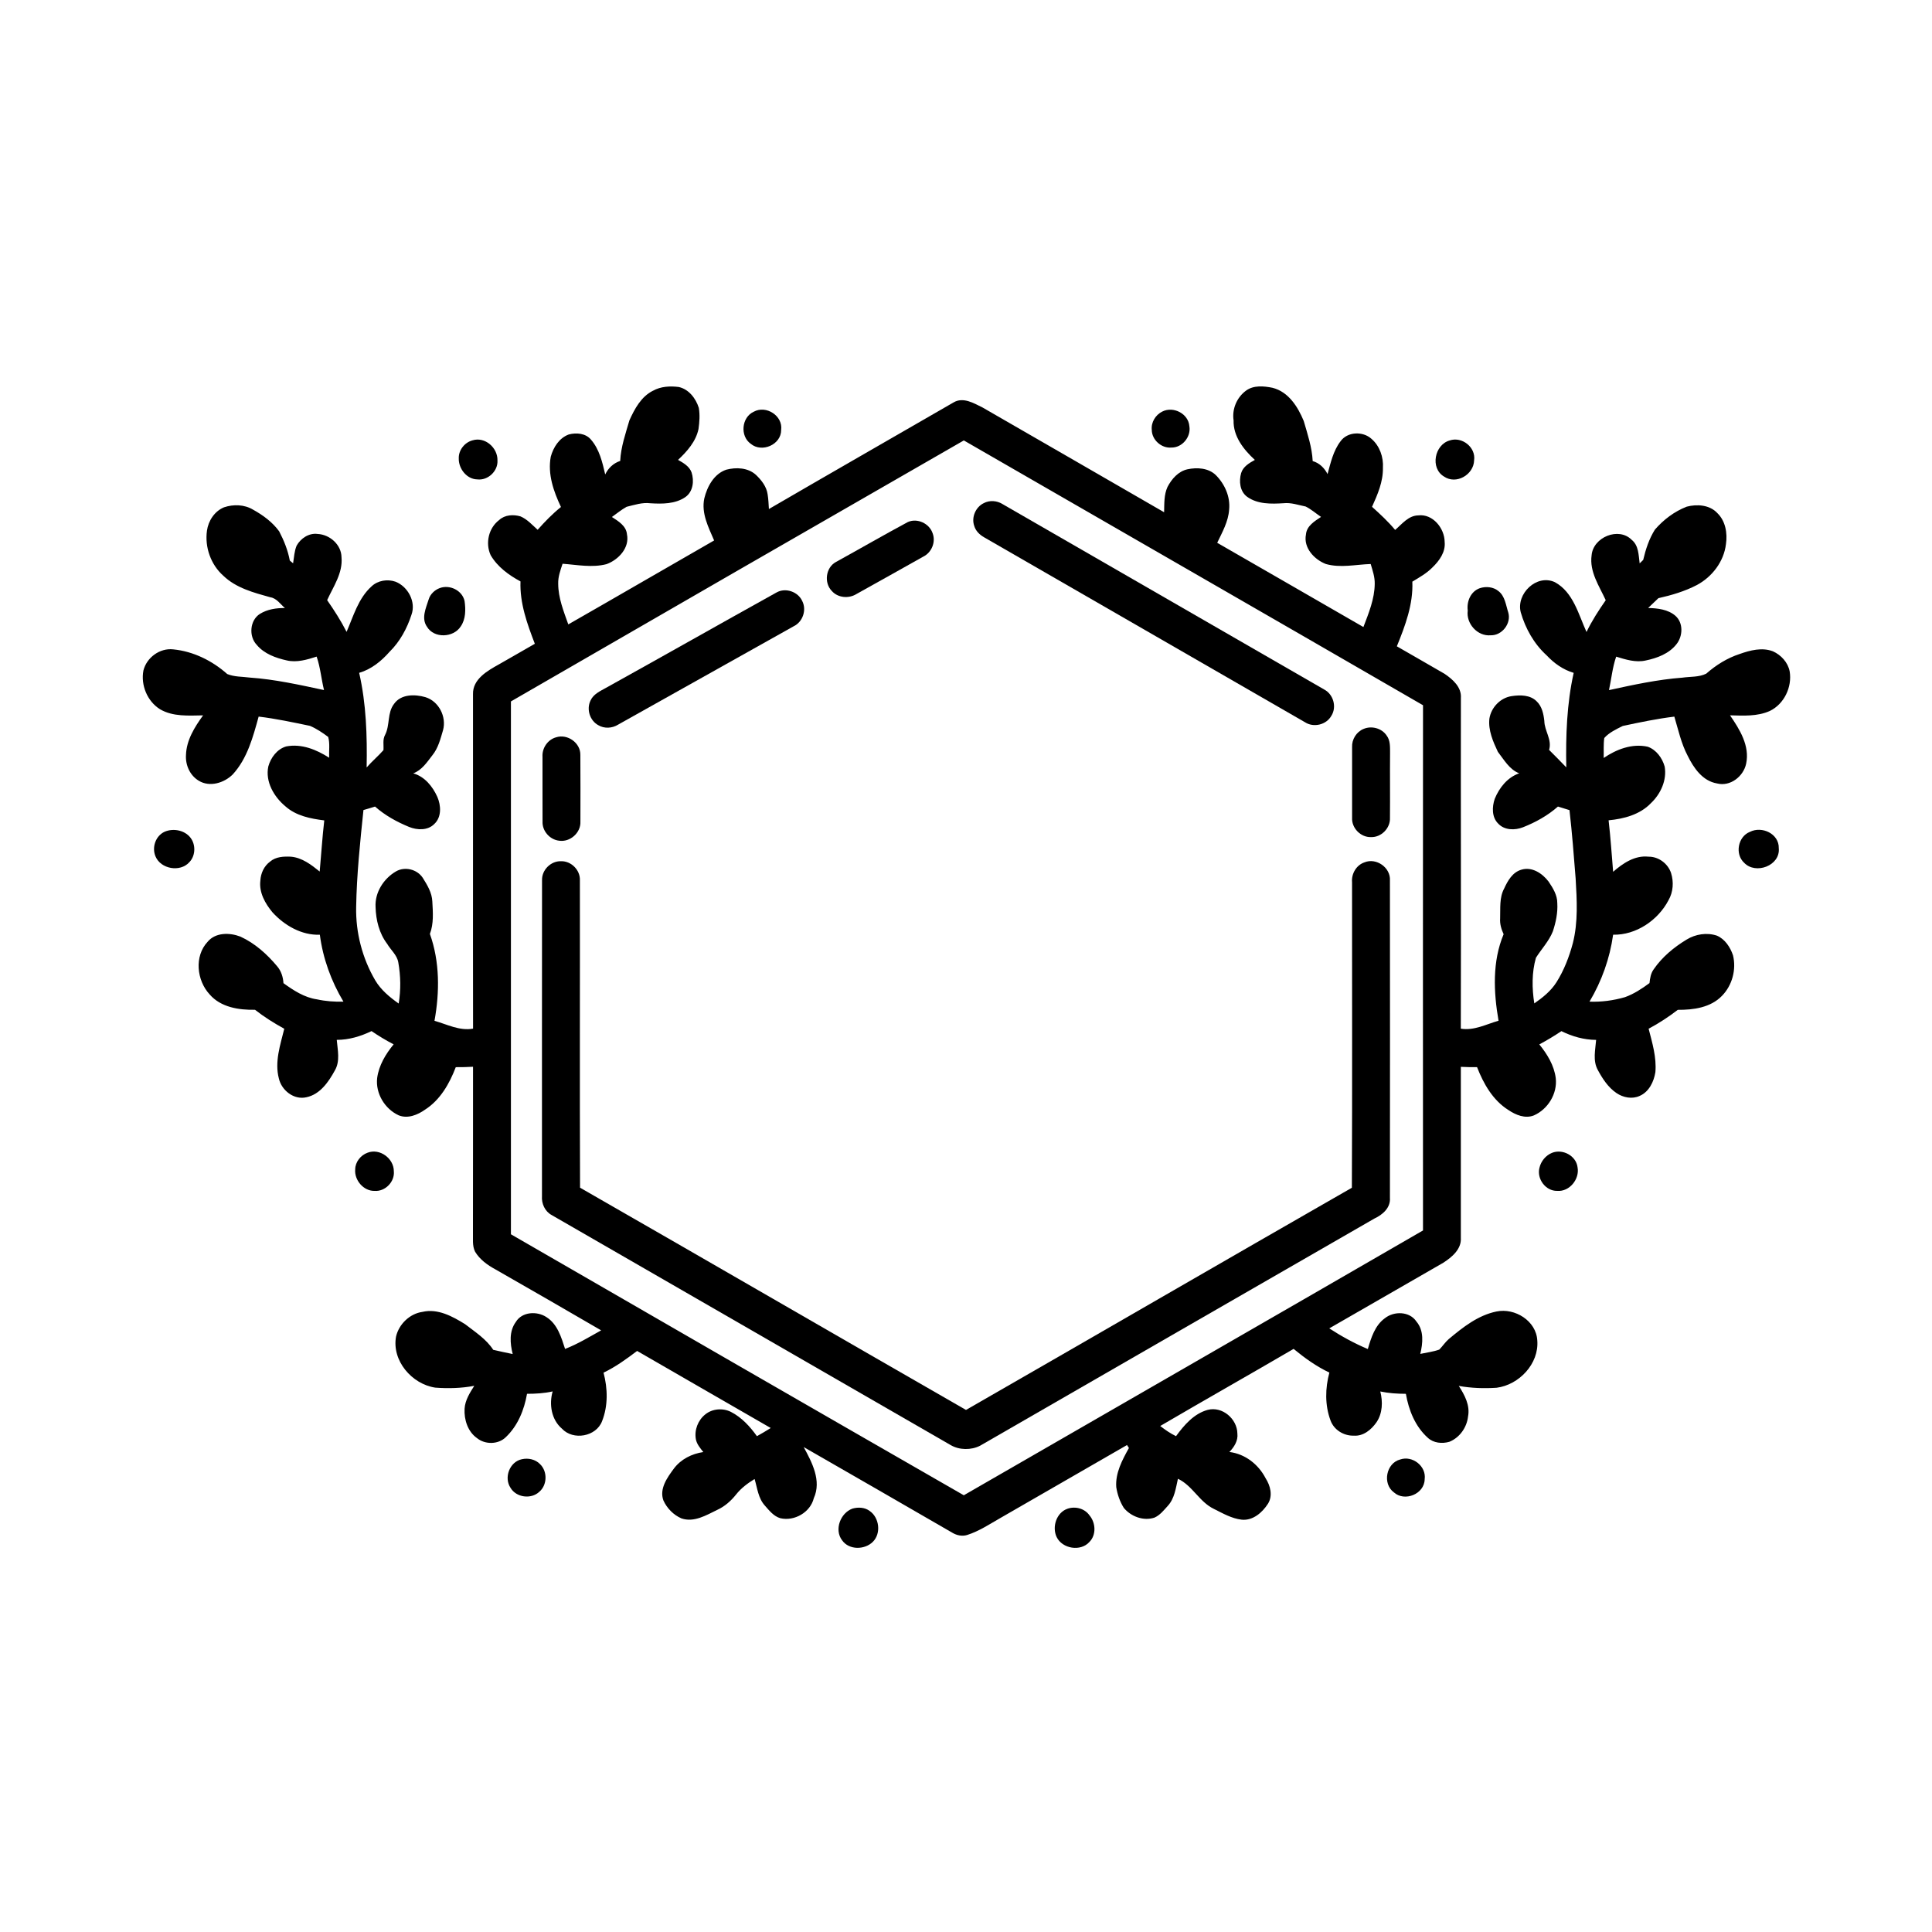 <?xml version="1.0" encoding="UTF-8"?>
<!-- Uploaded to: SVG Repo, www.svgrepo.com, Generator: SVG Repo Mixer Tools -->
<svg fill="#000000" width="800px" height="800px" version="1.1" viewBox="144 144 512 512" xmlns="http://www.w3.org/2000/svg">
 <g>
  <path d="m317.05 247.55c2.066-1.16 4.531-1.285 6.832-0.992 2.664 0.586 4.523 3.031 5.309 5.527 0.32 1.848 0.18 3.758-0.078 5.606-0.688 3.301-3.023 5.941-5.422 8.18 1.41 0.801 2.984 1.688 3.578 3.305 0.734 2.234 0.426 5.129-1.648 6.562-2.68 1.844-6.133 1.824-9.254 1.633-2.152-0.273-4.242 0.438-6.309 0.938-1.387 0.766-2.609 1.789-3.898 2.699 1.695 1.098 3.793 2.34 3.992 4.582 0.746 3.598-2.262 6.766-5.41 7.914-3.812 0.996-7.793 0.176-11.652-0.105-0.574 1.723-1.219 3.469-1.16 5.309 0.016 3.758 1.441 7.281 2.676 10.766 12.91-7.375 25.75-14.855 38.645-22.246-1.504-3.512-3.438-7.195-2.602-11.148 0.758-3.152 2.582-6.512 5.824-7.609 2.625-0.684 5.758-0.551 7.859 1.371 1.457 1.387 2.809 3.102 3.098 5.152 0.207 1.289 0.262 2.598 0.34 3.902 16.273-9.469 32.617-18.824 48.918-28.242 2.566-1.535 5.387 0.199 7.723 1.348 16.023 9.254 32.074 18.469 48.09 27.746 0.062-2.254-0.055-4.617 0.902-6.711 1.117-2.117 2.856-4.137 5.297-4.672 2.516-0.539 5.519-0.363 7.481 1.516 2.387 2.379 3.902 5.758 3.551 9.176-0.211 3.172-1.82 5.984-3.16 8.789 12.934 7.414 25.82 14.898 38.746 22.324 1.402-3.688 2.961-7.434 3-11.441 0.047-1.816-0.566-3.547-1.07-5.262-3.941 0.129-7.992 1.102-11.871 0.004-3.078-1.191-5.992-4.293-5.285-7.828 0.18-2.269 2.297-3.527 4-4.656-1.359-0.918-2.609-2.027-4.082-2.758-1.93-0.383-3.852-1.086-5.844-0.871-3.258 0.207-6.902 0.293-9.668-1.711-1.934-1.422-2.195-4.121-1.586-6.269 0.523-1.738 2.16-2.668 3.637-3.496-2.953-2.719-5.762-6.238-5.637-10.473-0.453-3.016 0.859-6.098 3.301-7.891 2.004-1.477 4.715-1.215 7.016-0.75 4.227 1.059 6.723 5.031 8.277 8.805 1.008 3.477 2.191 6.973 2.371 10.617 1.785 0.508 3.102 1.824 3.938 3.445 0.82-2.988 1.516-6.168 3.43-8.676 1.824-2.586 5.922-2.734 8.195-0.676 2.199 1.887 3.234 4.867 3.047 7.723 0.066 3.644-1.41 7.043-2.883 10.305 2.148 1.934 4.273 3.898 6.125 6.125 1.812-1.551 3.519-3.809 6.117-3.852 3.871-0.469 6.984 3.426 7.004 7.043 0.273 2.676-1.426 5.012-3.254 6.762-1.531 1.566-3.461 2.629-5.312 3.758 0.258 5.984-1.887 11.688-4.106 17.133 4.207 2.445 8.449 4.832 12.652 7.289 2.156 1.461 4.535 3.535 4.32 6.41-0.047 29.211 0.066 58.422-0.02 87.633 3.504 0.574 6.731-1.176 10-2.109-1.316-7.562-1.688-15.711 1.348-22.926-0.605-1.309-1.035-2.715-0.926-4.176 0.098-2.648-0.25-5.508 1.066-7.93 0.945-2.066 2.211-4.312 4.555-4.988 2.816-0.875 5.566 0.973 7.211 3.133 1.148 1.707 2.336 3.59 2.316 5.731 0.156 2.543-0.383 5.07-1.176 7.477-1.035 2.602-3.012 4.664-4.488 7-1.113 3.918-1.059 8.098-0.43 12.094 2.223-1.543 4.387-3.273 5.856-5.582 2.016-3.184 3.383-6.746 4.356-10.375 1.426-5.606 1.078-11.445 0.742-17.164-0.477-6.039-0.941-12.082-1.629-18.102-1.031-0.309-2.047-0.625-3.059-0.949-2.711 2.398-5.91 4.164-9.258 5.488-2.133 0.84-4.91 0.82-6.566-0.961-1.738-1.695-1.656-4.434-0.93-6.57 1.203-2.949 3.387-5.707 6.488-6.766-2.609-1.004-4.023-3.598-5.656-5.695-1.281-2.723-2.586-5.703-2.246-8.785 0.461-2.969 2.91-5.551 5.926-5.981 2.234-0.336 4.91-0.344 6.613 1.395 1.402 1.336 1.812 3.32 2.019 5.172 0.035 2.672 2.086 4.941 1.266 7.691 1.52 1.535 3.066 3.047 4.555 4.629-0.156-8.387 0.129-16.832 1.961-25.047-2.793-0.828-5.199-2.535-7.176-4.648-3.332-3.031-5.617-7.102-6.856-11.406-1.258-4.91 4.211-10.23 9.059-7.973 4.863 2.66 6.231 8.504 8.371 13.195 1.422-2.965 3.219-5.731 5.094-8.422-1.727-3.773-4.359-7.539-3.742-11.914 0.406-4.781 7.16-7.59 10.621-4.086 1.871 1.496 1.82 4.082 2.113 6.242 0.309-0.305 0.621-0.613 0.938-0.922 0.656-2.789 1.566-5.598 3.106-8.031 2.281-2.629 5.172-4.82 8.434-6.078 2.719-0.719 6.102-0.484 8.109 1.707 2.176 2.082 2.711 5.359 2.281 8.23-0.547 4.609-3.652 8.66-7.691 10.824-3.199 1.672-6.699 2.699-10.203 3.488-0.914 0.859-1.812 1.734-2.723 2.598 2.496 0.07 5.258 0.367 7.227 2.074 2.141 1.883 1.98 5.402 0.285 7.523-1.973 2.519-5.121 3.691-8.152 4.32-2.644 0.605-5.32-0.25-7.832-1.016-0.996 2.867-1.27 5.914-1.906 8.867 6.438-1.406 12.91-2.812 19.496-3.305 2.082-0.305 4.352-0.094 6.273-1.055 2.578-2.266 5.551-4.133 8.832-5.203 2.793-0.988 5.938-1.828 8.836-0.723 2.172 0.969 3.996 2.957 4.449 5.336 0.68 4.121-1.457 8.641-5.266 10.477-3.305 1.484-7.019 1.246-10.547 1.156 2.566 3.723 5.277 8.078 4.277 12.809-0.707 3.383-4.215 6.144-7.715 5.242-3.852-0.652-6.199-4.109-7.797-7.359-1.711-3.25-2.473-6.863-3.519-10.348-4.602 0.559-9.148 1.508-13.668 2.477-1.734 0.863-3.609 1.738-4.902 3.191-0.242 1.754-0.102 3.527-0.152 5.289 3.375-2.293 7.547-3.902 11.668-2.981 2.289 0.809 3.856 2.996 4.496 5.269 0.613 3.586-1.055 7.238-3.641 9.684-2.906 3.043-7.164 4.164-11.223 4.547 0.527 4.539 0.82 9.102 1.203 13.648 2.586-2.262 5.75-4.406 9.367-4.008 2.66-0.035 5.156 1.82 5.984 4.332 0.746 2.356 0.574 5.035-0.676 7.203-2.777 5.32-8.598 9.277-14.68 9.145-0.867 6.262-3.027 12.309-6.258 17.738 3.168 0.121 6.352-0.305 9.402-1.188 2.359-0.848 4.488-2.246 6.496-3.731 0.141-1.281 0.34-2.602 1.125-3.668 2.238-3.254 5.352-5.828 8.707-7.859 2.363-1.453 5.371-1.93 8.023-1.047 2.152 0.914 3.547 3.062 4.277 5.211 0.918 3.762-0.199 7.973-2.926 10.746-3.008 3.121-7.578 3.738-11.699 3.707-2.449 1.871-5.016 3.566-7.738 5.008 0.969 3.754 2.133 7.586 1.793 11.508-0.398 2.523-1.695 5.238-4.176 6.297-1.988 0.918-4.387 0.438-6.148-0.766-2.203-1.5-3.699-3.805-4.941-6.117-1.359-2.449-0.645-5.336-0.438-7.965-3.215-0.016-6.344-0.902-9.203-2.32-1.891 1.27-3.844 2.441-5.856 3.516 2.106 2.582 3.934 5.578 4.359 8.941 0.469 4.098-2.062 8.238-5.801 9.879-2.312 0.918-4.82-0.125-6.75-1.434-4.106-2.574-6.594-6.953-8.305-11.363-1.434 0.023-2.871-0.008-4.297-0.078 0 15.109-0.004 30.211 0 45.32 0.195 3.008-2.371 5.129-4.656 6.602-10.078 5.777-20.129 11.602-30.211 17.387 3.238 2.106 6.648 3.981 10.215 5.477 0.879-2.992 1.887-6.269 4.535-8.176 2.418-1.922 6.539-1.844 8.344 0.887 2.035 2.391 1.715 5.738 1.02 8.578 1.68-0.363 3.414-0.555 5.043-1.145 0.875-0.891 1.559-1.965 2.512-2.789 3.738-3.121 7.746-6.305 12.637-7.301 4.887-1.02 10.539 2.473 10.82 7.668 0.496 6.168-4.824 11.777-10.781 12.539-3.348 0.219-6.727 0.105-10.023-0.488 1.547 2.394 3.031 5.152 2.453 8.105-0.32 2.906-2.215 5.598-4.945 6.703-1.93 0.559-4.215 0.348-5.731-1.074-3.328-2.992-5.051-7.312-5.797-11.641-2.273-0.008-4.551-0.148-6.781-0.621 0.688 2.703 0.613 5.766-0.996 8.145-1.359 1.969-3.496 3.758-6.039 3.562-2.633 0.082-5.246-1.512-6.152-4.019-1.516-4.043-1.422-8.566-0.309-12.691-3.445-1.637-6.543-3.863-9.477-6.281-11.754 6.863-23.602 13.555-35.348 20.434 1.312 1.023 2.688 1.965 4.184 2.699 2.144-2.934 4.754-5.981 8.395-6.969 3.879-1.012 7.812 2.379 7.867 6.269 0.227 1.898-0.859 3.578-2.117 4.887 4.156 0.508 7.68 3.269 9.586 6.938 1.27 1.98 1.973 4.625 0.645 6.766-1.496 2.336-3.992 4.539-6.961 4.238-2.66-0.305-5.012-1.676-7.359-2.848-3.863-1.836-5.664-6.168-9.547-7.996-0.57 2.488-0.887 5.25-2.707 7.203-1.047 1.152-2.059 2.457-3.516 3.094-2.891 0.965-6.234-0.281-8.125-2.582-1.039-1.66-1.695-3.562-1.996-5.488-0.277-3.742 1.594-7.215 3.356-10.383-0.125-0.195-0.383-0.59-0.508-0.781-11.148 6.418-22.301 12.844-33.445 19.27-2.914 1.648-5.727 3.559-8.945 4.574-1.305 0.395-2.715 0.098-3.863-0.582-13.137-7.598-26.273-15.18-39.434-22.73 2.207 4.062 4.785 8.906 2.684 13.551-0.926 3.762-5.137 6.172-8.867 5.309-1.762-0.508-2.945-2.039-4.109-3.356-1.754-1.934-2-4.637-2.715-7.035-1.832 1.121-3.574 2.418-4.91 4.113-1.355 1.703-3.019 3.172-5.016 4.082-2.898 1.406-6.129 3.379-9.449 2.246-2.094-0.895-3.844-2.676-4.785-4.746-1.145-3.113 1.02-6.09 2.781-8.473 1.871-2.488 4.75-3.914 7.789-4.367-0.805-1.023-1.711-2.059-1.969-3.371-0.453-2.449 0.555-5.082 2.508-6.617 1.875-1.523 4.644-1.727 6.781-0.652 2.844 1.453 5.047 3.867 6.887 6.434 1.246-0.68 2.453-1.41 3.66-2.164-11.797-6.82-23.621-13.59-35.41-20.422-2.824 2.129-5.688 4.223-8.902 5.754 1.121 4.176 1.227 8.801-0.387 12.859-1.559 4.113-7.664 5.18-10.625 1.992-2.809-2.394-3.453-6.461-2.473-9.879-2.231 0.504-4.516 0.629-6.789 0.633-0.746 4.258-2.434 8.469-5.621 11.488-2.004 1.98-5.508 2.008-7.652 0.242-2.441-1.723-3.434-4.887-3.277-7.766 0.137-2.262 1.391-4.223 2.57-6.078-3.398 0.648-6.891 0.738-10.336 0.48-6.203-0.926-11.57-7.148-10.391-13.562 0.77-3.262 3.621-6.043 6.984-6.512 4.059-0.957 7.965 1.184 11.301 3.25 2.648 2.059 5.606 3.934 7.469 6.805 1.711 0.422 3.438 0.742 5.156 1.117-0.703-2.801-0.984-6.023 0.82-8.488 1.641-2.754 5.656-2.953 8.141-1.285 2.898 1.828 3.926 5.34 4.922 8.418 3.356-1.297 6.43-3.184 9.559-4.922-9.32-5.445-18.688-10.805-28.051-16.176-2.094-1.133-4.113-2.602-5.356-4.664-0.809-1.613-0.5-3.484-0.566-5.211 0.039-14.605-0.004-29.207 0.02-43.805-1.52 0.086-3.047 0.121-4.574 0.109-1.66 4.352-4.109 8.676-8.129 11.25-1.98 1.402-4.606 2.484-7.004 1.508-3.688-1.695-6.172-5.816-5.699-9.887 0.449-3.352 2.254-6.348 4.367-8.918-2.023-1.051-3.973-2.231-5.863-3.512-2.875 1.391-5.988 2.328-9.211 2.324 0.227 2.684 0.945 5.629-0.504 8.105-1.652 3.027-3.918 6.34-7.516 7.098-3.316 0.789-6.606-1.801-7.324-4.977-1.16-4.406 0.383-8.902 1.434-13.168-2.703-1.488-5.324-3.121-7.754-5.031-4.266 0.082-9.047-0.645-12-4.047-3.461-3.715-4.156-10.152-0.539-13.992 2.086-2.508 5.867-2.438 8.668-1.352 3.844 1.758 7.066 4.656 9.754 7.879 1.062 1.246 1.559 2.84 1.656 4.457 2.664 1.918 5.543 3.809 8.863 4.289 2.305 0.504 4.668 0.676 7.031 0.609-3.238-5.414-5.441-11.465-6.25-17.73-4.832 0.176-9.383-2.457-12.559-5.945-1.938-2.324-3.594-5.266-3.207-8.398 0.102-1.945 0.98-3.871 2.574-5.035 1.512-1.312 3.633-1.398 5.531-1.305 2.961 0.258 5.391 2.137 7.617 3.934 0.418-4.512 0.688-9.043 1.215-13.551-3.648-0.457-7.473-1.203-10.305-3.734-3.027-2.523-5.375-6.519-4.523-10.57 0.656-2.34 2.32-4.59 4.727-5.297 4.051-0.793 8.035 0.836 11.391 2.992-0.086-1.824 0.246-3.731-0.246-5.504-1.5-1.133-3.098-2.199-4.832-2.941-4.508-0.934-9.027-1.91-13.602-2.457-1.496 5.398-2.984 11.098-6.879 15.34-2.277 2.25-6.086 3.43-8.98 1.664-2.344-1.391-3.574-4.152-3.398-6.828 0.113-3.934 2.293-7.406 4.531-10.5-3.836 0.055-7.992 0.395-11.434-1.637-3.363-2.117-5.121-6.387-4.375-10.27 0.859-3.414 4.336-5.988 7.887-5.586 5.328 0.516 10.352 3.008 14.324 6.539 1.875 0.773 3.961 0.676 5.941 0.934 6.66 0.461 13.195 1.922 19.703 3.312-0.715-2.941-0.961-5.992-1.953-8.867-2.519 0.812-5.223 1.625-7.883 1.02-2.945-0.656-6.016-1.742-8-4.144-2.148-2.25-1.84-6.519 0.863-8.203 1.969-1.219 4.344-1.574 6.621-1.539-1.23-1.031-2.184-2.602-3.887-2.859-4.398-1.227-9.078-2.453-12.457-5.719-3.309-2.938-4.93-7.551-4.324-11.914 0.359-2.637 2.016-5.172 4.516-6.203 2.504-0.848 5.41-0.762 7.707 0.625 2.621 1.449 5.137 3.289 6.91 5.734 1.277 2.438 2.32 5.043 2.824 7.762 0.215 0.176 0.652 0.531 0.871 0.707 0.258-1.562 0.316-3.199 0.938-4.676 1.082-1.934 3.273-3.402 5.555-3.094 3.234 0.156 6.293 2.836 6.336 6.176 0.383 4.188-2.156 7.738-3.805 11.367 1.879 2.695 3.656 5.473 5.148 8.402 1.828-4.195 3.109-8.906 6.637-12.07 1.672-1.566 4.211-1.961 6.34-1.219 3.305 1.305 5.469 5.34 4.219 8.77-1.184 3.641-3.059 7.113-5.809 9.809-2.184 2.481-4.832 4.637-8.051 5.574 1.879 8.219 2.137 16.68 1.98 25.078 1.395-1.617 3.051-2.992 4.457-4.594 0.105-1.355-0.262-2.805 0.438-4.055 1.32-2.57 0.531-5.824 2.363-8.191 1.828-2.633 5.527-2.598 8.297-1.801 3.574 1.078 5.664 5.207 4.691 8.762-0.68 2.312-1.285 4.758-2.836 6.66-1.422 1.844-2.781 3.93-5.062 4.777 3.027 0.84 5.152 3.481 6.391 6.242 0.984 2.273 1.16 5.363-0.809 7.18-1.723 1.762-4.535 1.645-6.672 0.781-3.258-1.336-6.387-3.055-9.031-5.402-1.02 0.316-2.043 0.637-3.07 0.922-0.887 8.543-1.789 17.105-1.934 25.699-0.141 6.785 1.633 13.594 5.066 19.449 1.512 2.539 3.816 4.445 6.203 6.129 0.605-3.617 0.535-7.309-0.102-10.91-0.336-1.953-1.984-3.262-2.945-4.898-2.121-2.785-2.988-6.328-3.078-9.777-0.219-3.856 2.152-7.539 5.422-9.438 2.359-1.355 5.606-0.551 7.094 1.727 1.188 1.895 2.43 3.93 2.523 6.238 0.16 2.887 0.402 5.856-0.641 8.613 2.633 7.363 2.598 15.398 1.215 23.027 3.344 0.934 6.641 2.723 10.223 2.07-0.051-29.543 0.02-59.09-0.016-88.625-0.117-4.008 3.859-6.231 6.902-7.926 3.168-1.793 6.316-3.633 9.484-5.438-2.035-5.289-4.016-10.77-3.801-16.527-3.106-1.68-6.094-3.848-7.902-6.945-1.465-3.18-0.559-7.203 2.262-9.336 1.496-1.383 3.754-1.504 5.629-0.957 1.805 0.762 3.125 2.277 4.559 3.555 1.914-2.164 3.926-4.231 6.176-6.039-1.949-4.133-3.566-8.699-2.699-13.336 0.68-2.481 2.246-4.965 4.766-5.883 2.016-0.539 4.5-0.332 5.91 1.391 2.211 2.555 3.004 5.988 3.75 9.199 0.805-1.684 2.18-2.992 3.973-3.578 0.176-3.695 1.418-7.242 2.445-10.77 1.379-3.043 3.117-6.293 6.246-7.84m-37.652 82.344c0.012 47.074 0.012 94.141 0 141.21 39.98 23.098 79.977 46.172 120.02 69.164 40.559-23.406 81.16-46.723 121.69-70.176-0.02-46.398-0.02-92.789 0.004-139.19-40.531-23.453-81.133-46.773-121.69-70.176-40.043 22.992-80.039 46.062-120.02 69.164z"/>
  <path d="m343.75 253.11c3.269-1.801 7.773 1.07 7.262 4.84 0.035 3.883-5.129 6.117-8.051 3.664-2.906-2.043-2.445-7.031 0.789-8.504z"/>
  <path d="m452.03 253.06c2.918-1.469 6.898 0.547 7.16 3.867 0.504 2.828-1.887 5.738-4.773 5.68-2.629 0.234-5.168-2.043-5.184-4.68-0.215-2.016 1.004-3.996 2.797-4.867z"/>
  <path d="m269.21 260.7c3.328-1.039 6.711 1.965 6.625 5.316 0.172 2.824-2.531 5.375-5.352 5.027-2.828-0.047-4.988-2.883-4.902-5.59-0.066-2.168 1.547-4.203 3.629-4.754z"/>
  <path d="m528.17 260.73c3.269-1.125 6.992 1.812 6.484 5.273-0.102 3.805-4.742 6.504-7.977 4.285-3.723-2.215-2.512-8.43 1.492-9.559z"/>
  <path d="m404.72 277.33c1.531-0.801 3.418-0.672 4.883 0.211 28.445 16.41 56.906 32.801 85.355 49.203 2.398 1.277 3.34 4.598 1.883 6.922-1.32 2.414-4.711 3.238-7.012 1.73-28.336-16.336-56.676-32.684-85.023-49-1.184-0.668-2.227-1.676-2.621-3.008-0.809-2.293 0.363-5.012 2.535-6.059z"/>
  <path d="m384.58 282.35c2.519-1.133 5.711 0.375 6.574 2.965 0.887 2.305-0.242 5.078-2.438 6.176-5.918 3.309-11.816 6.648-17.75 9.934-2.047 1.27-4.949 1.023-6.555-0.84-2.078-2.156-1.582-6.133 1.051-7.613 6.383-3.516 12.699-7.172 19.117-10.621z"/>
  <path d="m260.53 299.85c2.66-0.996 5.981 0.613 6.59 3.441 0.312 2.25 0.324 4.769-1.02 6.719-1.918 3.004-7.066 3.242-8.953 0.078-1.555-2.234-0.277-4.91 0.438-7.191 0.406-1.414 1.582-2.539 2.945-3.047z"/>
  <path d="m536.16 299.88c1.637-0.547 3.602-0.359 4.957 0.773 1.742 1.355 1.953 3.727 2.598 5.688 0.832 2.891-1.672 6.106-4.668 6.016-3.516 0.312-6.555-3.106-6.082-6.551-0.316-2.414 0.781-5.074 3.195-5.926z"/>
  <path d="m349.79 301.01c2.394-1.355 5.703-0.207 6.816 2.281 1.211 2.367 0.137 5.512-2.258 6.668-15.512 8.688-31.035 17.375-46.543 26.078-1.57 0.984-3.66 1.109-5.269 0.137-2.234-1.215-3.168-4.242-2.043-6.519 0.754-1.711 2.559-2.5 4.09-3.363 15.094-8.379 30.117-16.895 45.207-25.281z"/>
  <path d="m505.37 337.17c2.113-0.906 4.805-0.191 6.098 1.746 1.016 1.32 0.898 3.066 0.914 4.641-0.055 5.723 0.031 11.449-0.027 17.172 0.137 2.738-2.305 5.215-5.043 5.113-2.711 0.078-5.133-2.387-4.992-5.102-0.02-6.242 0.012-12.488 0-18.738-0.102-2.039 1.145-4.059 3.051-4.832z"/>
  <path d="m291.42 339.38c2.992-0.941 6.438 1.492 6.379 4.672 0.039 5.894 0.031 11.793 0.016 17.688 0.145 2.953-2.758 5.508-5.66 5.051-2.461-0.277-4.488-2.574-4.375-5.07-0.031-5.719 0.008-11.438-0.012-17.156-0.16-2.305 1.395-4.598 3.652-5.184z"/>
  <path d="m187.56 364.45c2.453-1.113 5.812-0.379 7.238 2.019 1.094 1.855 0.902 4.477-0.633 6.035-2.426 2.707-7.566 1.809-8.957-1.551-1.004-2.371 0-5.375 2.352-6.504z"/>
  <path d="m607.73 364.46c3.188-1.633 7.754 0.488 7.664 4.301 0.461 4.656-6.148 7.094-9.18 3.879-2.496-2.293-1.648-6.93 1.516-8.18z"/>
  <path d="m287.65 377.29c-0.117-2.715 2.324-5.152 5.035-5.055 2.688-0.082 5.106 2.348 4.992 5.043 0.039 27.16-0.062 54.32 0.043 81.473 34.133 19.57 68.16 39.309 102.28 58.898 34.113-19.586 68.129-39.332 102.26-58.883 0.125-26.984 0.031-53.973 0.047-80.961-0.199-2.238 1.121-4.535 3.285-5.269 3.137-1.297 6.957 1.375 6.754 4.781 0.027 28.047 0.027 56.098 0 84.145 0.195 2.633-1.965 4.477-4.129 5.473-34.855 20.035-69.668 40.148-104.51 60.211-2.363 1.188-5.461 1.164-7.758-0.176-35.246-20.34-70.508-40.648-105.76-60.973-1.797-0.977-2.715-3.043-2.559-5.043 0.012-27.887-0.02-55.777 0.016-83.664z"/>
  <path d="m241.41 449.48c3.238-1.25 6.953 1.512 6.961 4.898 0.281 2.789-2.277 5.426-5.078 5.223-2.945 0.082-5.426-2.856-5.16-5.727 0.027-1.965 1.461-3.738 3.277-4.394z"/>
  <path d="m555.29 449.52c2.82-1.145 6.418 0.758 6.781 3.844 0.582 3.113-2.141 6.496-5.383 6.231-3.078 0.074-5.481-3.184-4.715-6.125 0.395-1.73 1.664-3.281 3.316-3.949z"/>
  <path d="m282.29 530.71c1.688-0.383 3.586 0.016 4.816 1.289 2.016 1.91 1.949 5.539-0.188 7.344-2.164 2.035-6.094 1.531-7.621-1.051-1.816-2.715-0.246-6.894 2.992-7.582z"/>
  <path d="m515.06 530.78c3.258-1.133 6.984 1.785 6.492 5.238-0.047 3.922-5.328 6.059-8.18 3.457-3.07-2.281-2.027-7.734 1.688-8.695z"/>
  <path d="m369.9 543.8c1.496-0.434 3.269-0.355 4.555 0.609 2.578 1.754 3.113 5.965 0.855 8.195-2.16 2.148-6.305 2.211-8.137-0.398-2.156-2.797-0.457-7.246 2.727-8.406z"/>
  <path d="m426.87 543.84c2.066-0.738 4.586-0.09 5.856 1.75 1.652 1.949 1.852 5.164-0.023 7.047-2.324 2.606-7.168 1.809-8.676-1.293-1.281-2.691-0.07-6.477 2.844-7.504z"/>
 </g>
</svg>